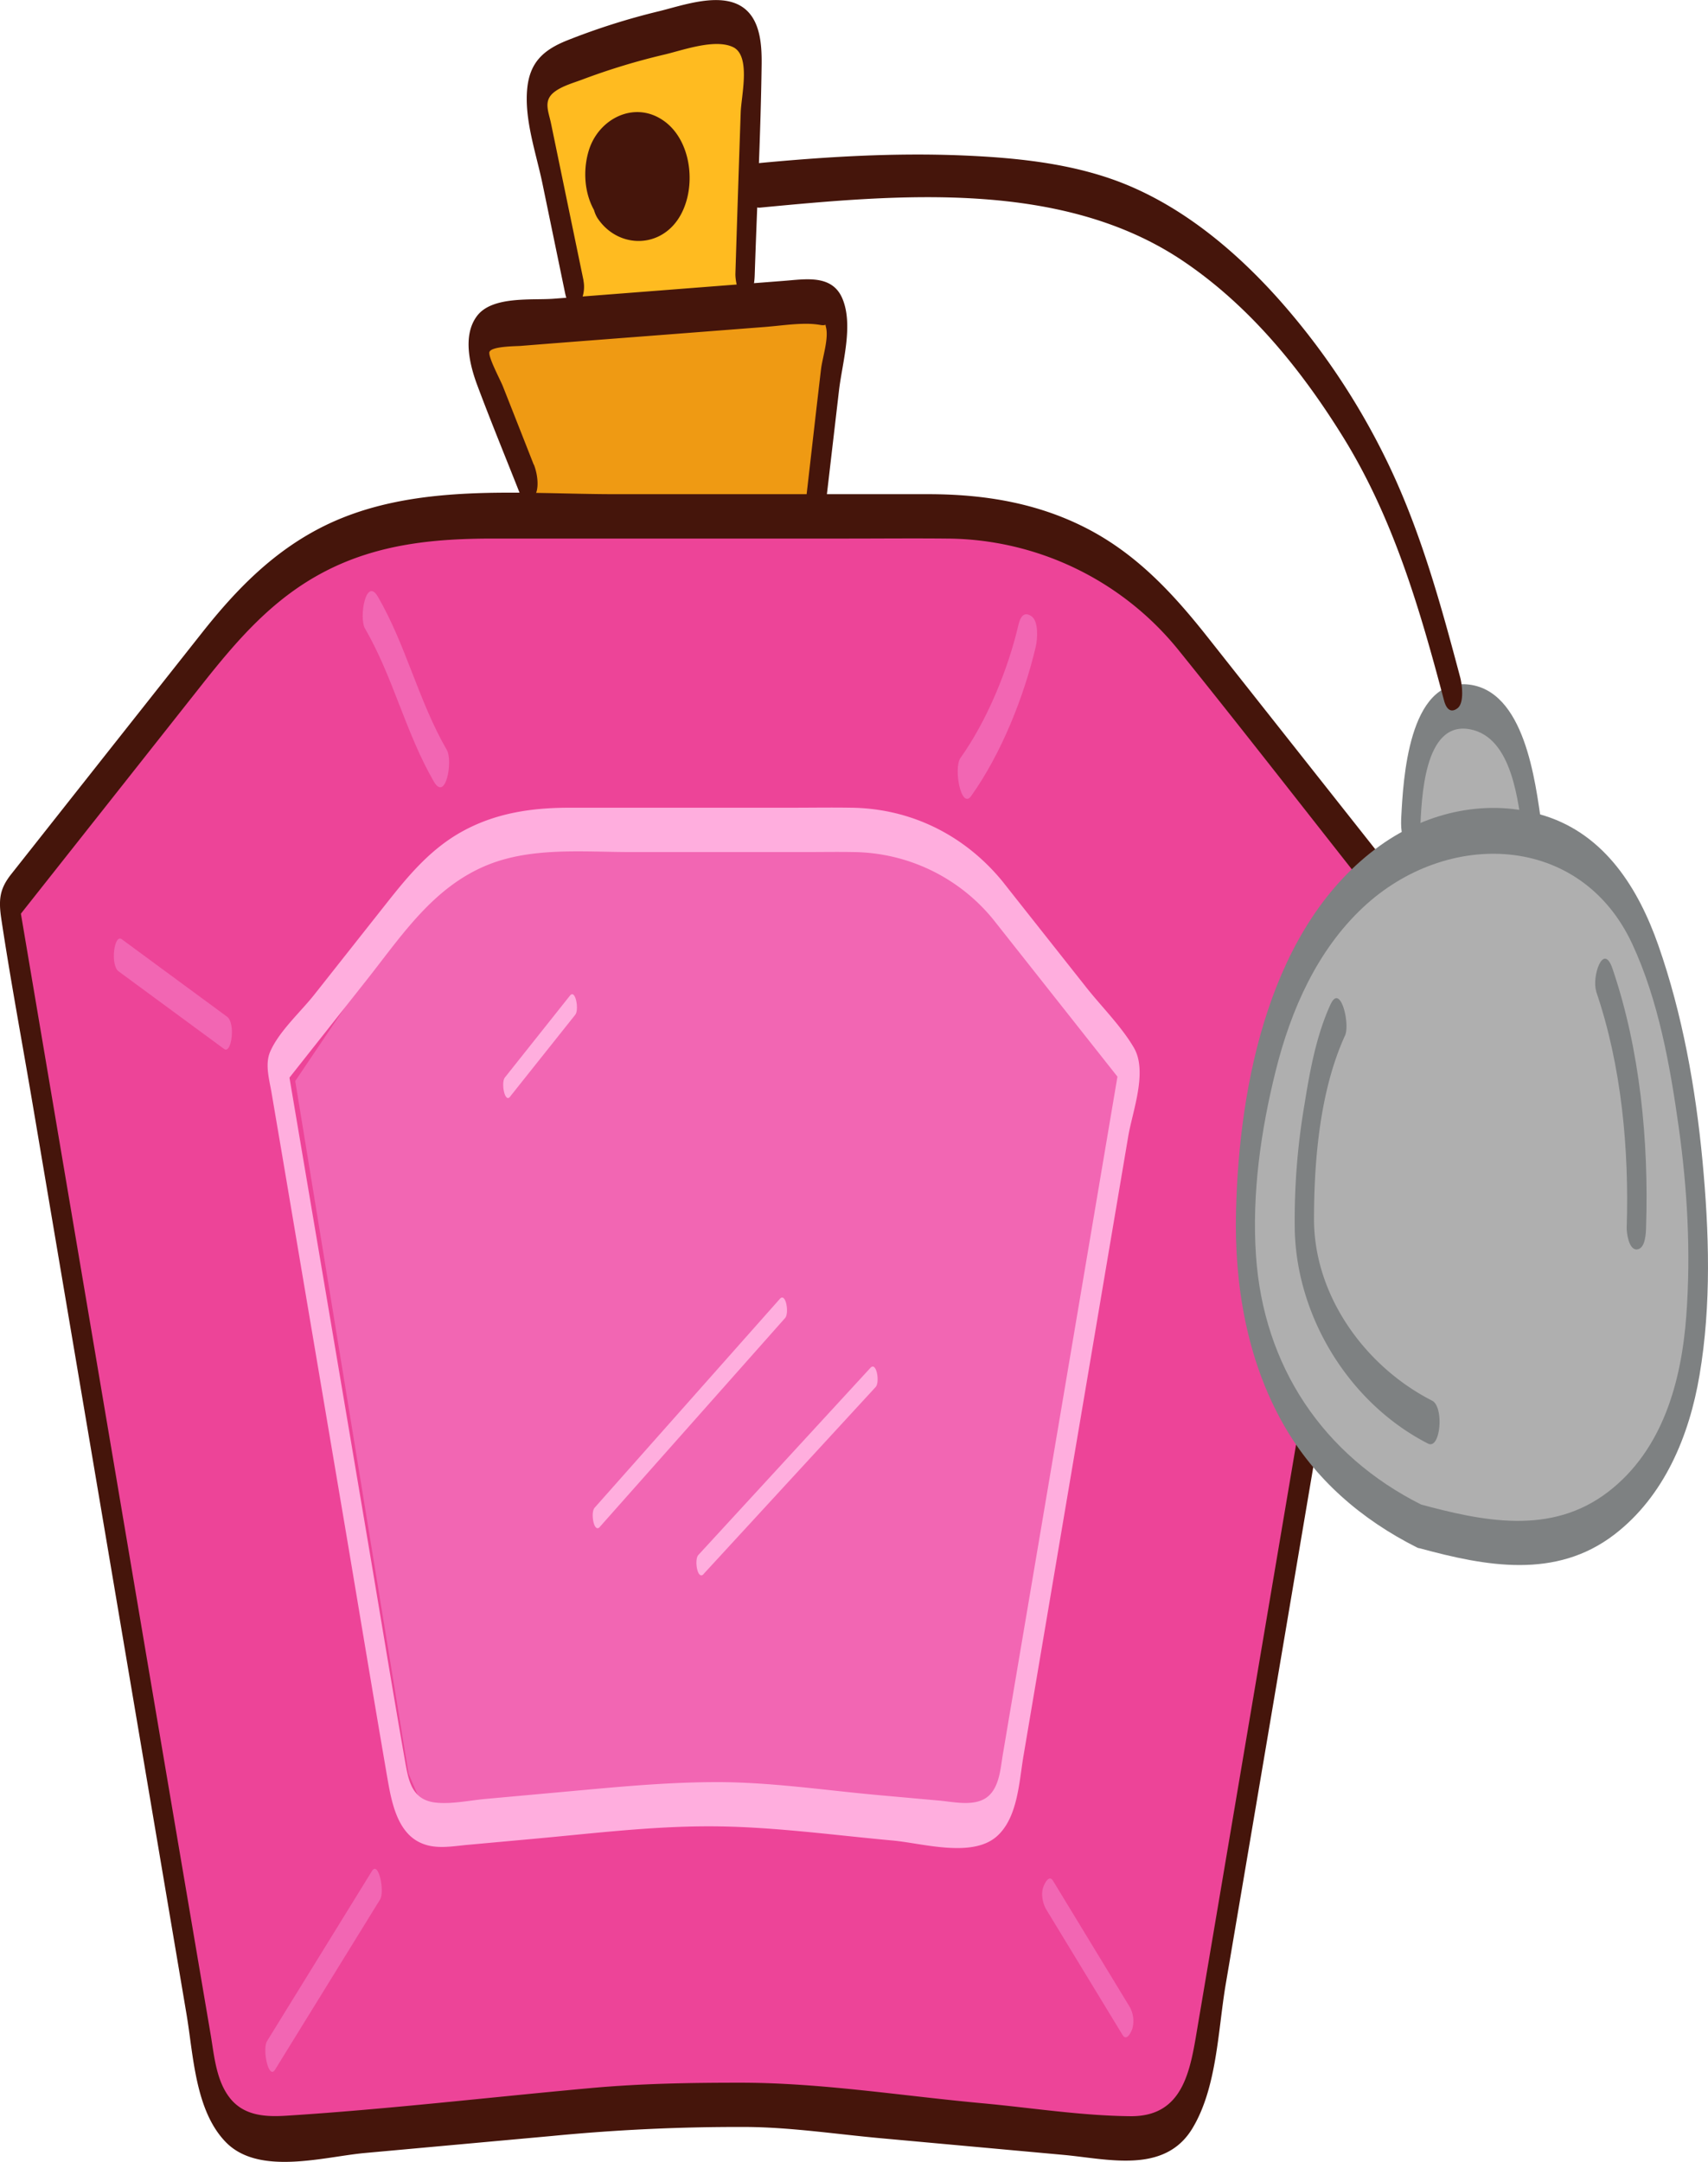 <svg id="_лой_3" data-name="—лой_3" xmlns="http://www.w3.org/2000/svg" viewBox="0 0 615.38 778.79"><defs><style>.cls-1{fill:#afafaf;}.cls-2{fill:#7e8182;}.cls-3{fill:#ef9a13;}.cls-4{fill:#ffbb20;}.cls-5{fill:#ed4498;}.cls-6{fill:#f266b3;}.cls-7{fill:#45150b;}.cls-8{fill:#ffaede;}</style></defs><path class="cls-1" d="M598.06,416.14s1.72-43.91,19.38-44.19,20.42,12.2,21.72,17.69S644,409.38,644,409.38L599.86,421Z" transform="translate(-92.31 -116.82)"/><path class="cls-2" d="M604,415.3c.53-10.1,1.12-38.92,17.92-35.77,15.42,2.9,17.38,26.44,19.15,38.52.32,2.19,1.42,6.62,4.43,5.48,2.8-1.07,2.49-7.83,2.19-9.9-2.23-15.26-6-48.44-26.74-50.27-21.19-1.87-23.08,34.4-23.78,47.85-.12,2.25-.3,8.91,2.67,9.78s4-3.46,4.16-5.69Z" transform="translate(-92.31 -116.82)"/><polygon class="cls-3" points="194.59 183.39 168.82 122.73 186.02 115.12 210.87 114.12 299.15 110.55 293.95 183.39 194.59 183.39"/><polyline class="cls-4" points="207.87 110.15 194.59 31.9 210.87 16.95 269.71 11.75 269.71 110.15 207.87 114.24"/><path class="cls-5" d="M98.26,443.54,187.9,326.86l47.52-23.18h131.3s83.4-2.82,99.25,3,61.78,33.6,78.27,66.56,40.64,57,40.64,57-37,45.27-38,75.41S529.29,591,563.09,637.08L520.84,874.29l-17.9,11.05s-17.86,2.6-31.52,2.6-125.59-14.3-125.59-14.3l-162.42,14.3-15.61-19.5Z" transform="translate(-92.31 -116.82)"/><path class="cls-6" d="M198.68,506.25l47.14-69.91,31.86-19.19h78.67s48.55-2.7,57.86.73,39.57,26.41,51.76,44.29a383.89,383.89,0,0,0,32.11,40.23L455.17,765.71l-17.81,7.81s-11.52-6.29-19.53-6.29-72-2.17-72-2.17l-98.71,8.46-7.6-17.75Z" transform="translate(-92.31 -116.82)"/><path class="cls-1" d="M606.65,421.79s-42.09,18.46-56.15,66.44-24.25,127.95,40,167,102-18.11,102-18.11,12.84-53.28,11.06-92.86S686.62,396.44,606.65,421.79Z" transform="translate(-92.31 -116.82)"/><path class="cls-7" d="M559.84,633.85q-18,106.39-36,212.77c-2.6,15.36-4.79,32.71-24.22,32.53-17.6-.16-35.52-3-53-4.63-28.91-2.63-58.48-7.44-87.51-7.44-18.23,0-35.86.29-54,1.94-36.44,3.31-72.94,7.61-109.45,9.94-7.53.48-15.26.14-20.39-6.2-5-6.19-5.75-15.08-7-22.64L159,795.54Q149.74,741,140.5,686.38,119.67,563.14,98.81,439.9L97.43,449q33.63-42.52,67.24-85.06c12.93-16.36,25.86-31.55,44.91-41.37s39.28-11.74,60.3-11.74H396.64c12.25,0,24.5-.12,36.75,0a108.06,108.06,0,0,1,83.74,40.43c23.24,28.82,45.93,58.1,68.89,87.15,3.87,4.9,6-10.3,3.19-13.89l-61.78-78.15c-12.38-15.66-25.48-29.88-43.6-39.22-17.92-9.23-37.19-12.31-57.11-12.31H314c-34.45,0-72.39-4.29-104.29,11.16-18.52,9-32.17,23-44.69,38.85L129,390.4,96.38,431.69c-4.12,5.21-4.67,9-3.6,16.14,3.36,22.36,7.55,44.62,11.32,66.91l44.07,260.57,11.31,66.9C162,857,162.55,877,173.6,888.42c11.85,12.29,35.23,5.38,50,4l67.61-6.15a693.79,693.79,0,0,1,70.59-3.24c15.9.17,32,2.61,47.82,4.05l65.83,6c16,1.46,36.41,7,46.43-9.48,8.89-14.65,9.24-35.26,12-51.71Q544.73,768,555.53,704.09q5.26-31.15,10.54-62.31c.46-2.73,1.18-9-1.52-10.91-2.54-1.81-4.2,0-4.71,3Z" transform="translate(-92.31 -116.82)"/><path class="cls-8" d="M450.13,448l47.56,60.17q-.75-5.45-1.52-10.91L469.9,652.61l-13.29,78.55c-1,5.82-1.95,11.64-2.95,17.45-.84,4.9-1.18,11.73-5.3,15.27-4.53,3.9-12.2,2.07-17.57,1.58l-22.21-2c-19.17-1.74-38.6-4.66-57.86-4.66-16,0-31.66,1.34-47.64,2.8l-35.87,3.26c-5.71.52-12,1.92-17.78,1.33-9-.92-10-8.23-11.33-15.8-4.5-25.57-8.66-51.21-13-76.81Q210.35,586.29,195.58,499l-1.38,9.06,30.29-38.31c12.56-15.88,23.84-33.32,43.37-41.29,16.07-6.57,34.69-4.7,51.71-4.7h63c5.66,0,11.32-.1,17,0A65.84,65.84,0,0,1,450.13,448c4,4.87,6.1-10.35,3.19-13.89-13.56-16.44-32.73-26-54.09-26.32-7.55-.13-15.12,0-22.68,0H297.37c-13.24,0-26,1.83-37.86,8.19-11.62,6.21-19.68,15.78-27.66,25.87l-26.33,33.31c-4.91,6.21-12.65,13.13-15.85,20.47-2,4.57-.31,10.17.47,14.79L194,533.1q3.84,22.7,7.67,45.38l15.06,89c5,29.67,9.91,59.37,15,89,1.52,8.75,3.44,20.92,12.94,24.53,5.11,2,10.78.87,16.07.39l23.91-2.18c21-1.91,41.95-4.5,63.05-4.5,22.15,0,44.32,3.12,66.37,5.13,10.68,1,28.43,6.32,37.33-1.47,7.62-6.68,8.08-19.69,9.64-28.88q7.67-45.37,15.35-90.77,7.53-44.5,15.05-89l7.38-43.64c1.53-9,7.07-23.25,2-31.89-4.54-7.74-11.68-14.78-17.23-21.81l-25.35-32.06-4.94-6.26C449.45,429.21,447.29,444.4,450.13,448Z" transform="translate(-92.31 -116.82)"/><path class="cls-6" d="M191.42,862.37l37.81-61.26c1.76-2.85-.51-14.16-2.9-10.29l-37.8,61.26c-1.76,2.86.5,14.17,2.89,10.29Z" transform="translate(-92.31 -116.82)"/><path class="cls-6" d="M469.34,804.8l27.41,45.07c1.52,2.49,3.12-1.09,3.53-2.24a10.4,10.4,0,0,0-1.14-8.18l-27.41-45.07c-1.51-2.48-3.11,1.09-3.53,2.24-.91,2.51-.2,6,1.14,8.18Z" transform="translate(-92.31 -116.82)"/><path class="cls-6" d="M442.24,403.53c10.82-15.2,19-35.69,23.25-53.79.62-2.64,1.09-9.05-1.52-10.91s-4,.07-4.7,3c-3.74,16.07-11.29,34.51-20.89,48-2.61,3.67.21,18.85,3.86,13.72Z" transform="translate(-92.31 -116.82)"/><path class="cls-6" d="M223.82,343.23c10.16,17.54,14.65,37.61,24.8,55.14,4.32,7.46,6.94-7.5,4.66-11.42-10.15-17.53-14.64-37.61-24.8-55.14-4.32-7.46-6.93,7.5-4.66,11.42Z" transform="translate(-92.31 -116.82)"/><path class="cls-6" d="M135.05,466.74l38,27.95c2.71,2,4.17-9.34,1.1-11.6l-38-27.95c-2.71-2-4.18,9.34-1.11,11.6Z" transform="translate(-92.31 -116.82)"/><path class="cls-7" d="M284.62,284.23Q279.07,270.09,273.5,256c-.9-2.3-5.49-10.81-4.83-12.43.81-2,9.14-2,11.23-2.14,19.93-1.6,39.86-3.09,59.79-4.64l28.14-2.18c5-.39,10.15-1.17,15.18-1.15a30,30,0,0,1,5,.44c3.24.52,1.19-1.9,1.88.73,1.09,4.1-1.28,11-1.79,15.34l-1.59,13.64L383,294.26c-.83,7.09,5.57,14.88,6.83,4.08l4.77-40.91c1.15-9.84,5.27-23.35,1.24-33-3.72-8.91-13.42-7-21.32-6.42l-42.2,3.28-40.45,3.14c-7.86.61-22.16-1.08-27.67,6.18-5.33,7-2.66,17.75.12,25.12,5,13.37,10.47,26.61,15.7,39.9,1.28,3.28,3.55,2.21,4.93-.12,1.81-3,.94-8.22-.28-11.3Z" transform="translate(-92.31 -116.82)"/><path class="cls-7" d="M302.54,217.82q-5.85-28.24-11.69-56.48c-.92-4.44-2.88-8.22,1.15-11.36,2.83-2.19,6.89-3.29,10.18-4.53a239.27,239.27,0,0,1,29.63-9c6.51-1.54,18-5.76,24.57-2.68s3,17.53,2.8,23.53q-1,29.08-1.91,58.15c-.06,1.91.73,8.16,3.68,7.91,3.14-.26,3.23-6.06,3.3-8.08.82-25.07,2.15-50.17,2.47-75.25.08-7-.42-16.21-6.82-20.61-8.11-5.6-21.71-.61-30.12,1.44a245.64,245.64,0,0,0-33,10.46c-8.6,3.42-13.61,7.9-14.52,17.48-1.07,11.18,3.23,23.26,5.48,34.1q4.07,19.68,8.14,39.36c2.18,10.55,8.1,2.7,6.63-4.41Z" transform="translate(-92.31 -116.82)"/><path class="cls-7" d="M309.37,188.71a15.17,15.17,0,0,0,15.11,7,15.53,15.53,0,0,0,12.25-11.35,15.88,15.88,0,0,0-5.43-15.84,15.71,15.71,0,0,0-16.64-1.7,15.09,15.09,0,0,0-7.91,14.65,14.5,14.5,0,0,0,11.1,12.28" transform="translate(-92.31 -116.82)"/><path class="cls-7" d="M307.77,195.66c7,10.2,21.23,10.82,28.52.59,7.12-10,5.81-27.78-4.25-35.48-10.62-8.13-24.12-1.42-27.64,10.42-3.57,12,.59,27,13.65,30.54,3.75,1,4.94-14.52-.39-16-2.28-.63-6.57-2.78-7.2-5.42.11.5.12-.48.37-1.21.43-1.3,1.92-2.53,2.93-3.32a13.77,13.77,0,0,1,16.8.44c2.24,1.91,3.61,3.78,1.87,6.3a13.05,13.05,0,0,1-6,4.6c-5.83,2.2-12.11-.42-15.48-5.37-2.08-3.06-4.23,1.16-4.71,3-.89,3.44-.51,7.92,1.52,10.91Z" transform="translate(-92.31 -116.82)"/><path class="cls-7" d="M365.89,191.64c50-4.76,108.91-10.25,152.63,19.18,24.09,16.21,42.74,39.24,57.89,63.75,18,29.19,27.48,61.71,36.19,94.63.76,2.88,2.33,4.66,4.84,2.75s1.63-8.54,1-11C611.6,335.18,604.49,309.25,593,285a256.14,256.14,0,0,0-39.76-60.14c-15-16.86-33.19-32.26-54.14-41.12-18.64-7.89-39.63-10.06-59.67-10.91-24.67-1.05-49.41.44-74,2.78-5.06.48-4.33,16.44.39,16Z" transform="translate(-92.31 -116.82)"/><path class="cls-2" d="M604.38,658.83c-35.47-17.81-56.86-49.92-59.55-89.74-1.51-22.26,1.75-45.1,7.14-66.67,5.43-21.72,14.84-43.18,31.43-58.72,30.12-28.23,78.35-26.92,97,13.16,9.43,20.28,13.62,43.81,16.71,65.8,3.16,22.45,4.44,45.5,2.76,68.14-1.75,23.66-8.49,48.33-28.15,63.43-20.58,15.81-45.16,10.63-68.29,4.33-3.76-1-4.94,14.54.39,16,23.83,6.49,49,11.26,70.14-4.95,18-13.82,27-35.61,30.67-57.4,4.32-25.35,3.47-51.86,1.06-77.36-2.47-26.07-7.22-52.75-15.9-77.52-7.16-20.42-19.17-39.72-40.84-46.61-20.27-6.46-42.23-1.6-59.31,10.64-39.76,28.48-50.89,85.79-52,131.65-.67,26.49,3.88,53.73,17.12,77,11.21,19.69,28.06,34.21,48.18,44.31,4.56,2.29,5.86-13.26,1.48-15.46Z" transform="translate(-92.31 -116.82)"/><path class="cls-2" d="M571.71,478.58c-5.16,11.26-7.45,23.94-9.4,36.08a246.83,246.83,0,0,0-3.5,45.57c.85,31.4,19.81,62.19,48,76.62,4.53,2.31,5.86-13.23,1.48-15.46C584,609,565.73,583.44,565.74,556c0-21.38,2.17-46.5,11.19-66.19,1.85-4.05-1.65-19-5.22-11.18Z" transform="translate(-92.31 -116.82)"/><path class="cls-2" d="M667.4,474c9.16,26.76,11.89,56.93,11,85-.06,1.9.73,8.15,3.69,7.91,3.13-.26,3.23-6.07,3.29-8.08,1-30.66-2.13-63.91-12.11-93.09-3.35-9.81-7.55,3.17-5.83,8.22Z" transform="translate(-92.31 -116.82)"/><path class="cls-8" d="M308.44,666.83l66.77-75.25c1.49-1.68.26-9.32-1.93-6.86L306.51,660c-1.49,1.68-.25,9.32,1.93,6.86Z" transform="translate(-92.31 -116.82)"/><path class="cls-8" d="M345.83,683.8q31-33.67,62-67.36c1.52-1.65.32-9.3-1.93-6.86L343.9,677c-1.52,1.65-.31,9.29,1.93,6.85Z" transform="translate(-92.31 -116.82)"/><path class="cls-8" d="M276.12,511.82l23.48-29.49c1.4-1.76.07-9.38-1.94-6.85L274.19,505c-1.4,1.76-.07,9.38,1.93,6.86Z" transform="translate(-92.31 -116.82)"/></svg>